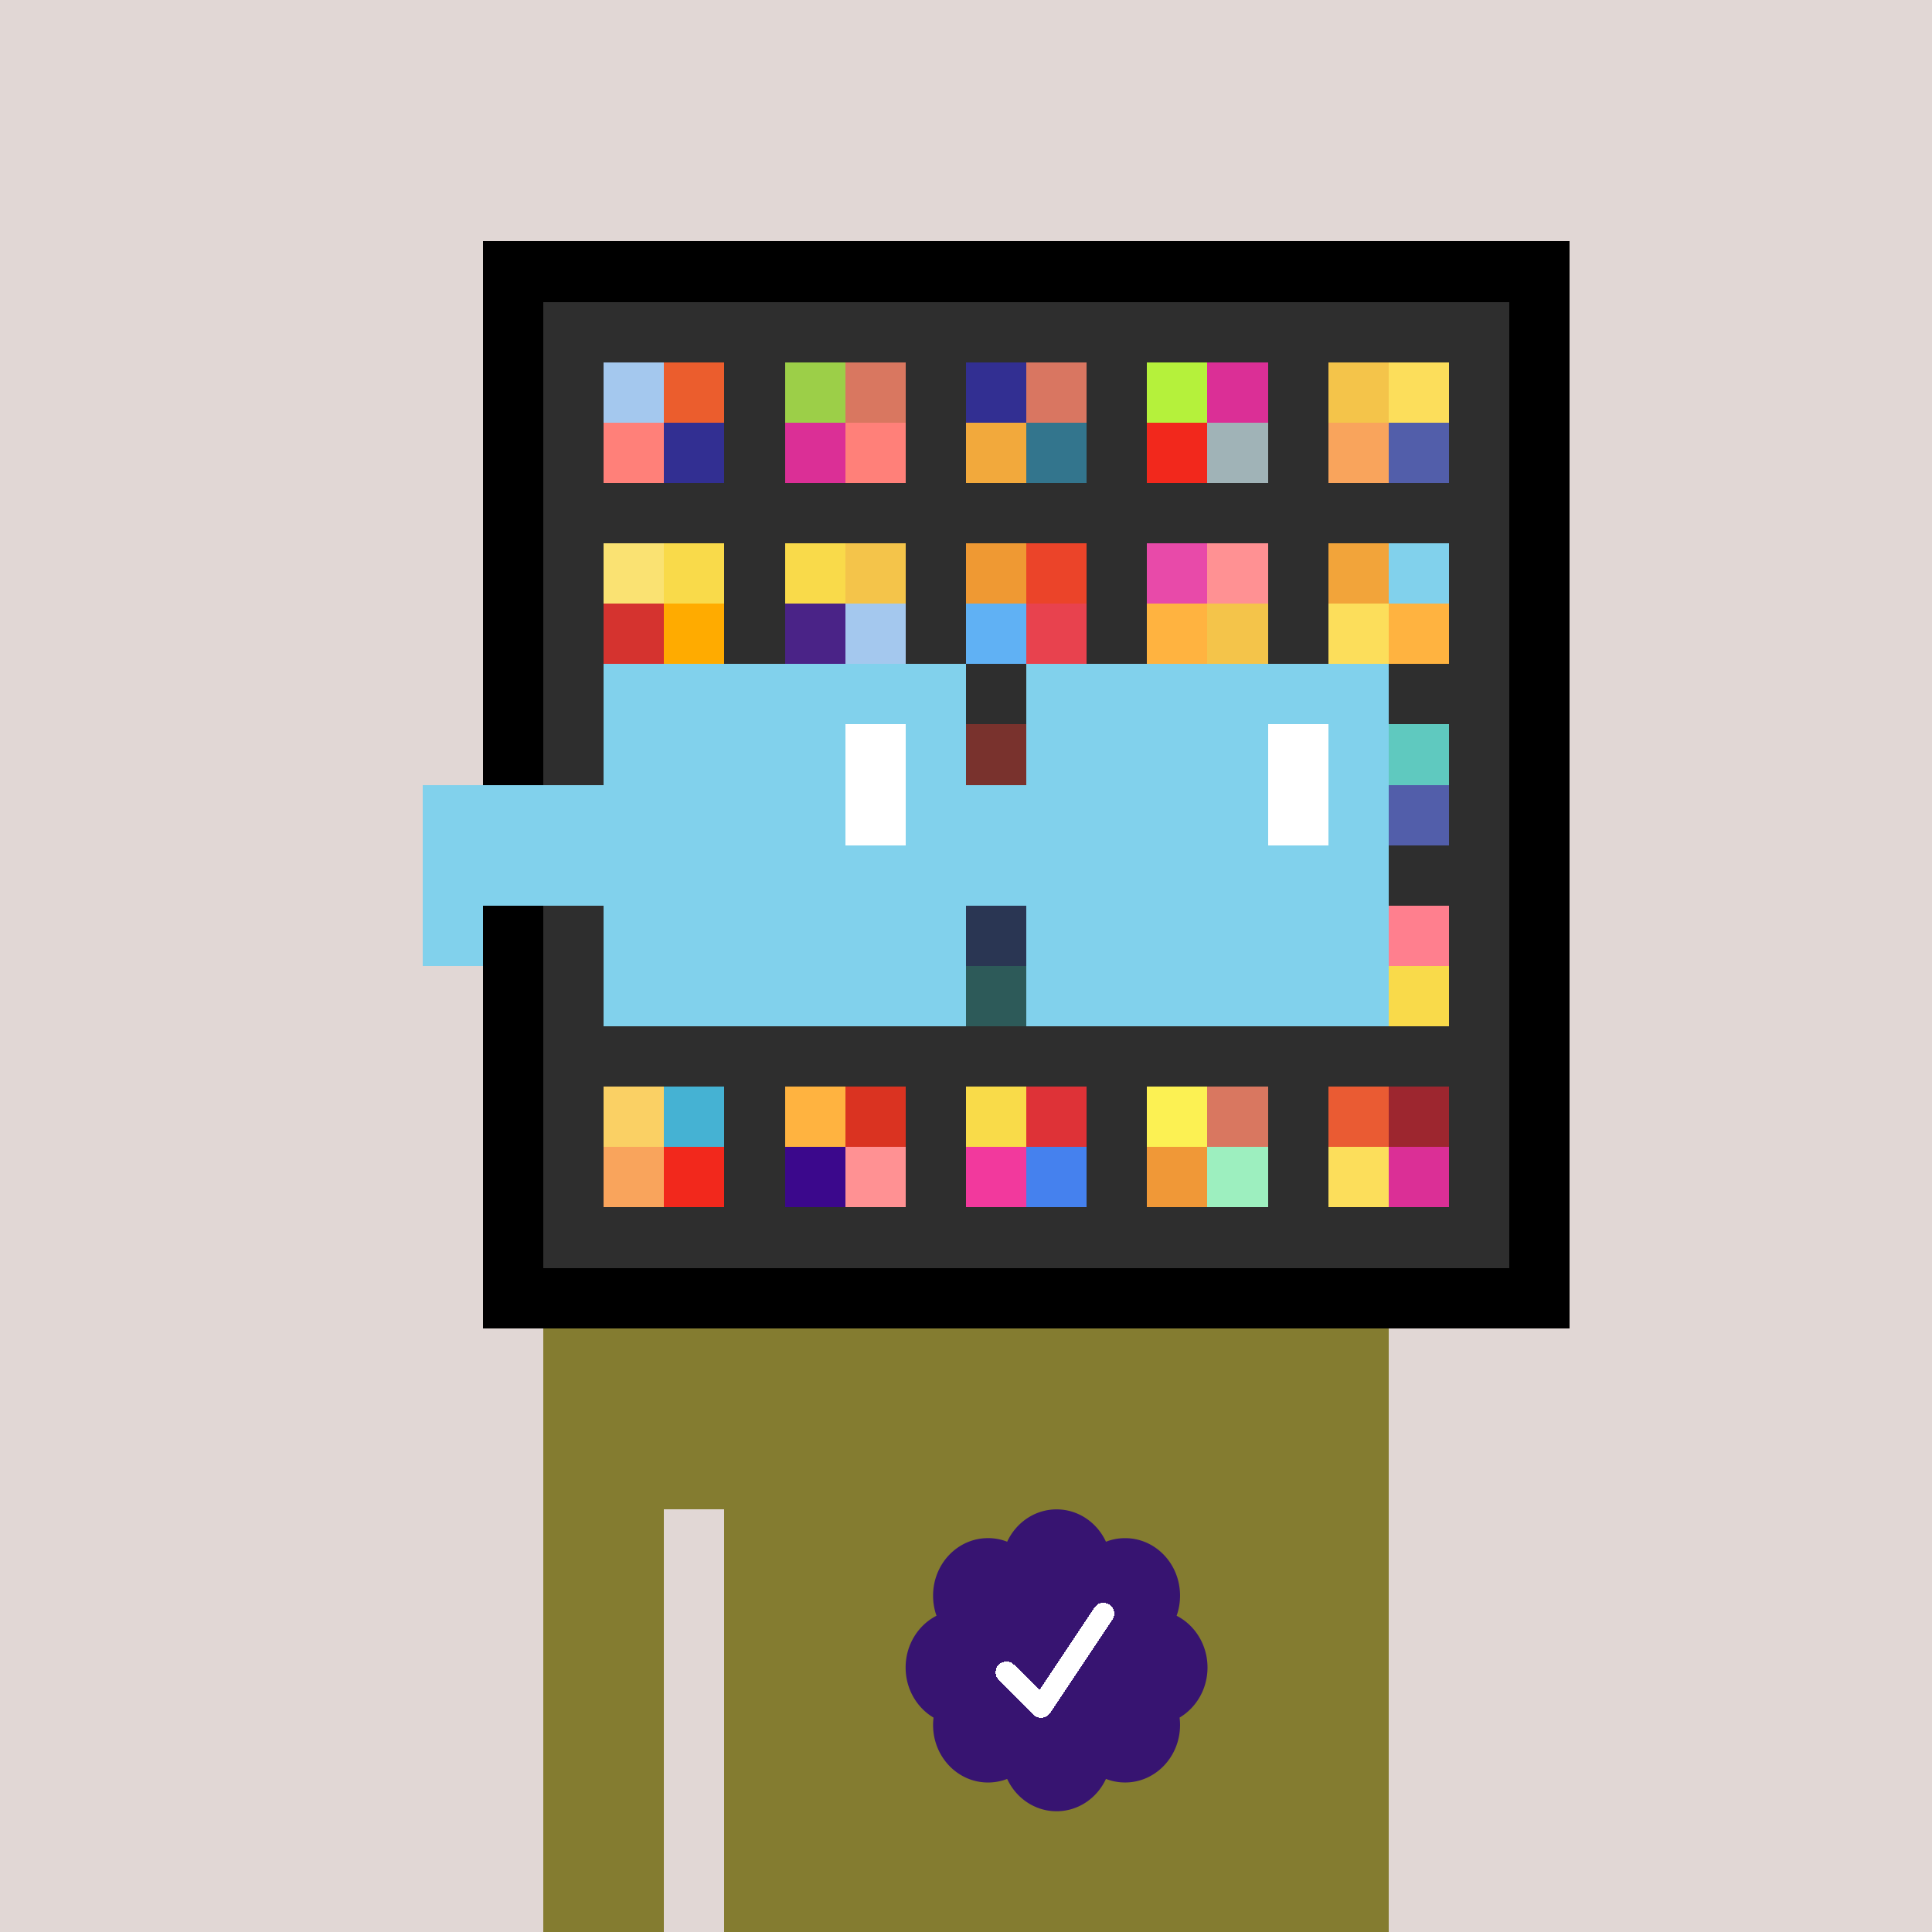 <svg xmlns="http://www.w3.org/2000/svg" viewBox="0 0 320 320" width="2000" height="2000" shape-rendering="crispEdges"><defs><style>.check{fill: #371471}</style></defs><path fill="#E1D7D5" d="M0 0h320v320H0z" /><path fill="#000000" d="M80 40h180v180H80z"/><path fill="#2E2E2E" d="M90 50h160v160H90z"/><path fill="#A4C8EE" d="M100 60h10v10h-10z"/><path fill="#FF8079" d="M100 70h10v10h-10z"/><path fill="#EB5D2D" d="M110 60h10v10h-10z"/><path fill="#322F92" d="M110 70h10v10h-10z"/><path fill="#9CCF48" d="M130 60h10v10h-10z"/><path fill="#DB2F96" d="M130 70h10v10h-10z"/><path fill="#D97760" d="M140 60h10v10h-10z"/><path fill="#FF8079" d="M140 70h10v10h-10z"/><path fill="#322F92" d="M160 60h10v10h-10z"/><path fill="#F2A93C" d="M160 70h10v10h-10z"/><path fill="#D97661" d="M170 60h10v10h-10z"/><path fill="#33758D" d="M170 70h10v10h-10z"/><path fill="#B5F13B" d="M190 60h10v10h-10z"/><path fill="#F2281C" d="M190 70h10v10h-10z"/><path fill="#DB2F96" d="M200 60h10v10h-10z"/><path fill="#A0B3B7" d="M200 70h10v10h-10z"/><path fill="#F4C44A" d="M220 60h10v10h-10z"/><path fill="#F9A45C" d="M220 70h10v10h-10z"/><path fill="#FCDE5B" d="M230 60h10v10h-10z"/><path fill="#525EAA" d="M230 70h10v10h-10z"/><path fill="#FAE272" d="M100 90h10v10h-10z"/><path fill="#D5332F" d="M100 100h10v10h-10z"/><path fill="#F9DA4A" d="M110 90h10v10h-10z"/><path fill="#FFAB00" d="M110 100h10v10h-10z"/><path fill="#F9DA4A" d="M130 90h10v10h-10z"/><path fill="#4A2387" d="M130 100h10v10h-10z"/><path fill="#F4C44A" d="M140 90h10v10h-10z"/><path fill="#A4C8EE" d="M140 100h10v10h-10z"/><path fill="#EF9933" d="M160 90h10v10h-10z"/><path fill="#60B1F4" d="M160 100h10v10h-10z"/><path fill="#EB4429" d="M170 90h10v10h-10z"/><path fill="#E8424E" d="M170 100h10v10h-10z"/><path fill="#E84AA9" d="M190 90h10v10h-10z"/><path fill="#FFB340" d="M190 100h10v10h-10z"/><path fill="#FF9193" d="M200 90h10v10h-10z"/><path fill="#F4C44A" d="M200 100h10v10h-10z"/><path fill="#F2A43A" d="M220 90h10v10h-10z"/><path fill="#FCDE5B" d="M220 100h10v10h-10z"/><path fill="#81D1EC" d="M230 90h10v10h-10z"/><path fill="#FFB340" d="M230 100h10v10h-10z"/><path fill="#EA3A2D" d="M160 120h10v10h-10z"/><path fill="#5FC9BF" d="M230 120h10v10h-10z"/><path fill="#525EAA" d="M230 130h10v10h-10z"/><path fill="#25438C" d="M160 150h10v10h-10z"/><path fill="#2E9D9A" d="M160 160h10v10h-10z"/><path fill="#FF7F8E" d="M230 150h10v10h-10z"/><path fill="#F9DA4A" d="M230 160h10v10h-10z"/><path fill="#FAD064" d="M100 180h10v10h-10z"/><path fill="#F9A45C" d="M100 190h10v10h-10z"/><path fill="#45B2D3" d="M110 180h10v10h-10z"/><path fill="#F2281C" d="M110 190h10v10h-10z"/><path fill="#FFB340" d="M130 180h10v10h-10z"/><path fill="#3B088C" d="M130 190h10v10h-10z"/><path fill="#DA3321" d="M140 180h10v10h-10z"/><path fill="#FF9193" d="M140 190h10v10h-10z"/><path fill="#F9DB49" d="M160 180h10v10h-10z"/><path fill="#F2399D" d="M160 190h10v10h-10z"/><path fill="#DE3237" d="M170 180h10v10h-10z"/><path fill="#4581EE" d="M170 190h10v10h-10z"/><path fill="#FCF153" d="M190 180h10v10h-10z"/><path fill="#F09837" d="M190 190h10v10h-10z"/><path fill="#D97760" d="M200 180h10v10h-10z"/><path fill="#9DEFBF" d="M200 190h10v10h-10z"/><path fill="#EA5B33" d="M220 180h10v10h-10z"/><path fill="#FCDE5B" d="M220 190h10v10h-10z"/><path fill="#9D262F" d="M230 180h10v10h-10z"/><path fill="#DB2F96" d="M230 190h10v10h-10z"/><path fill="#847C30" d="M90 220h20v100H90V220Zm20 0h10v30h-10v-30Zm10 0h110v100H120V220Z"/><path class="check" shape-rendering="geometricPrecision" d="M200 276.191c0-3.762-2.083-7.024-5.114-8.572a9.97 9.97 0 0 0 .567-3.333c0-5.262-4.072-9.519-9.091-9.519-1.118 0-2.19.199-3.18.595-1.472-3.184-4.586-5.362-8.181-5.362-3.595 0-6.704 2.184-8.182 5.357a8.604 8.604 0 0 0-3.182-.595c-5.023 0-9.09 4.262-9.09 9.524 0 1.176.198 2.295.565 3.333-3.028 1.548-5.112 4.805-5.112 8.572 0 3.559 1.862 6.661 4.624 8.299-.048.405-.077.81-.077 1.225 0 5.262 4.067 9.523 9.09 9.523 1.12 0 2.191-.204 3.179-.594 1.476 3.175 4.586 5.356 8.183 5.356 3.6 0 6.71-2.181 8.183-5.356.988.387 2.059.59 3.18.59 5.024 0 9.091-4.263 9.091-9.525 0-.413-.029-.818-.079-1.22 2.757-1.637 4.626-4.739 4.626-8.296v-.002Z" /><path fill="#fff" d="m184.249 268.252-10.319 15.476a1.785 1.785 0 0 1-2.478.496l-.274-.224-5.75-5.75a1.784 1.784 0 1 1 2.524-2.524l4.214 4.207 9.106-13.666a1.787 1.787 0 0 1 2.476-.493 1.784 1.784 0 0 1 .501 2.476v.002Z"/><path fill="#2E2E2E" fill-opacity=".6" d="M160 120h10v50h-10z"/><path fill="#fff" d="M130 120h-20v10h20v-10Zm0 10h-20v10h20v-10Zm0 10h-20v10h20v-10Zm0 10h-20v10h20v-10Z"/><path fill="#000" d="M150 120h-20v10h20v-10Zm0 10h-20v10h20v-10Zm0 10h-20v10h20v-10Zm0 10h-20v10h20v-10Z"/><path fill="#fff" d="M200 120h-20v10h20v-10Zm0 10h-20v10h20v-10Zm0 10h-20v10h20v-10Zm0 10h-20v10h20v-10Z"/><path fill="#000" d="M220 120h-20v10h20v-10Zm0 10h-20v10h20v-10Zm0 10h-20v10h20v-10Zm0 10h-20v10h20v-10Z"/><path fill="#81D1EC" d="M160 110h-60v10h60v-10Zm70 0h-60v10h60v-10Zm-120 10h-10v10h10v-10Zm50 0h-10v10h10v-10Zm20 0h-10v10h10v-10Zm50 0h-10v10h10v-10Zm0 10h-10v10h10v-10Zm-120 10h-10v10h10v-10Zm50 0h-10v10h10v-10Zm20 0h-10v10h10v-10Zm50 0h-10v10h10v-10Zm-150 0H70v10h10v-10Zm0 10H70v10h10v-10Zm30 0h-10v10h10v-10Zm50 0h-10v10h10v-10Zm20 0h-10v10h10v-10Zm50 0h-10v10h10v-10Zm-70 10h-60v10h60v-10Zm70 0h-60v10h60v-10Zm-120-30H70v10h40v-10Zm70 0h-30v10h30v-10Z"/><path fill="#81D1EC" d="M110 120h40v40h-40z"/><path fill="#81D1EC" d="M180 120h40v40h-40z"/><path fill="#FFFFFF" d="M140 120h10v20h-10z"/><path fill="#FFFFFF" d="M210 120h10v20h-10z"/><path fill="#81D1EC" d="M80 140h45v10H80v-10Zm45 0h45v10h-45v-10Z"/></svg>
